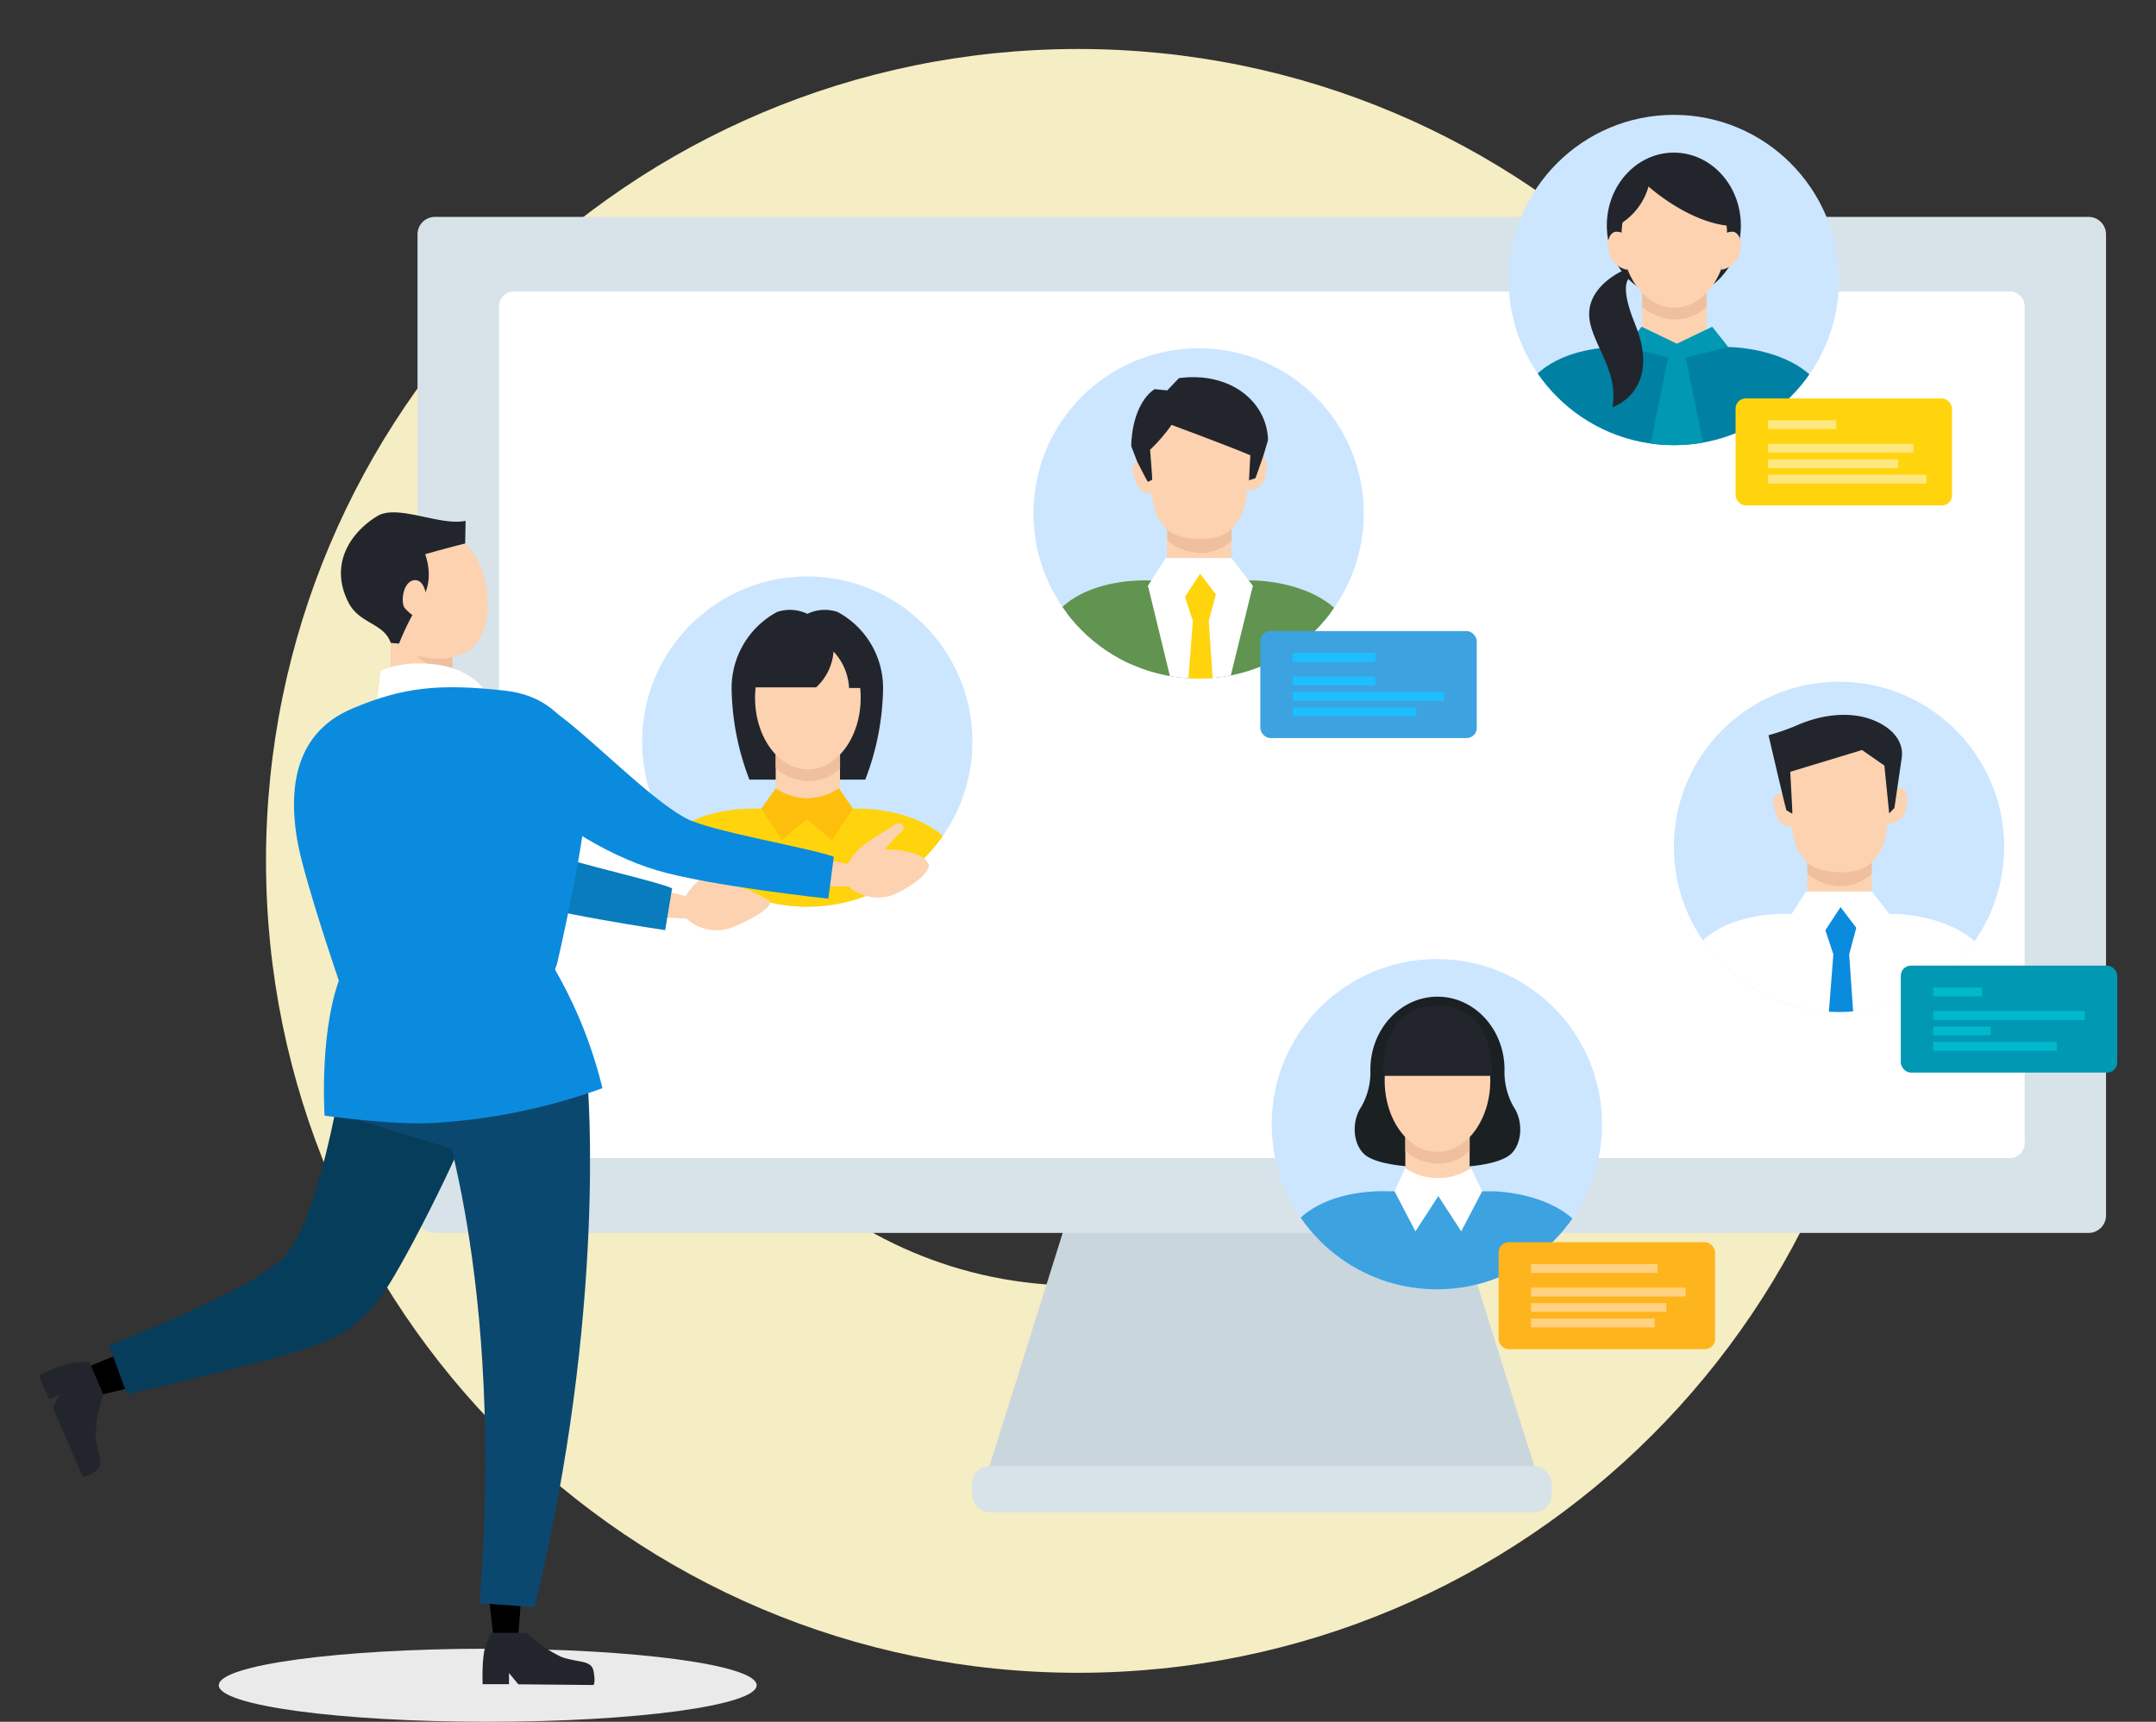 <svg xmlns="http://www.w3.org/2000/svg" width="616" height="492"><rect width="100%" height="100%" fill="#333333" stroke="none"/><defs><clipPath id="clippath"><circle class="cls-2" cx="230.66" cy="211.91" r="47.19" transform="rotate(-85.27 230.654 211.916)"/></clipPath><clipPath id="clippath-1"><circle class="cls-2" cx="342.46" cy="146.71" r="47.19"/></clipPath><clipPath id="clippath-2"><circle class="cls-2" cx="410.53" cy="321.24" r="47.19"/></clipPath><clipPath id="clippath-3"><circle class="cls-2" cx="525.43" cy="241.99" r="47.19"/></clipPath><clipPath id="clippath-4"><circle class="cls-2" cx="478.24" cy="80.01" r="47.19"/></clipPath><style>.cls-10,.cls-11,.cls-13,.cls-16,.cls-17,.cls-2,.cls-20,.cls-21,.cls-23,.cls-25,.cls-28,.cls-4,.cls-8{stroke-width:0}.cls-2{fill:none}.cls-8{fill:#3da2e0}.cls-10{fill:#0b8bdd}.cls-11{fill:#0b4870}.cls-13{fill:#22262c}.cls-16{fill:#d8e3e9}.cls-17{fill:#cce6ff}.cls-20{fill:#efbf9e}.cls-21{fill:#fff}.cls-23{fill:#ffd40c}.cls-25{fill:#fcd2b1}.cls-28{fill:#0098b3}</style></defs><g style="isolation:isolate"><g id="_レイヤー_1" data-name="レイヤー 1"><path d="M76 245.98C76 117.86 179.87 14 308.02 14S540 117.87 540 246.02 436.13 478 308.02 478 76 374.13 76 245.98Zm232.02 121.35c67.02 0 121.32-54.33 121.32-121.35s-54.33-121.32-121.35-121.32-121.32 54.33-121.32 121.35S241 367.33 308.02 367.36v-.03Z" style="fill:#f5edc3;fill-rule:evenodd;stroke-width:0"/><rect class="cls-21" x="134.03" y="70.8" width="453" height="272.65" rx="4.68" ry="4.68"/><path d="m281.36 423.25 24.75-78.85h108.87l24.75 78.85H281.36Z" style="fill:#c9d6dd;stroke-width:0"/><rect class="cls-16" x="277.73" y="418.94" width="165.62" height="13.19" rx="4.98" ry="4.98"/><path class="cls-16" d="M596.73 61.98H124.27a4.98 4.98 0 0 0-4.98 4.98v280.37a5 5 0 0 0 4.98 4.98h472.47a5 5 0 0 0 4.98-4.98V66.96a5 5 0 0 0-4.98-4.98Zm-18.25 264.7a4.255 4.255 0 0 1-4.24 4.24h-427.4a4.26 4.26 0 0 1-4.26-4.24V87.54a4.26 4.26 0 0 1 4.26-4.24h427.39c2.34.01 4.23 1.9 4.24 4.24v239.13Z"/><circle class="cls-17" cx="230.66" cy="211.91" r="47.19" transform="rotate(-85.27 230.654 211.916)"/><g style="clip-path:url(#clippath)"><path class="cls-13" d="M239.31 174.87c-2.84-.96-5.95-.77-8.65.54-2.69-1.31-5.79-1.5-8.63-.54a24.66 24.66 0 0 0-12.99 22.36c.19 8.75 1.91 17.39 5.08 25.55h33.1c3.17-8.15 4.89-16.8 5.08-25.55a24.67 24.67 0 0 0-12.99-22.36Z"/><path class="cls-25" d="M221.63 213.99H240v17.84h-18.37v-17.84Z"/><path class="cls-20" d="M221.63 213.99v5.58a14.85 14.85 0 0 0 9.45 3.61c3.33.01 6.54-1.28 8.93-3.61v-5.58h-18.37Z"/><ellipse class="cls-25" cx="230.82" cy="199.4" rx="15.09" ry="20.43"/><path class="cls-13" d="M230.98 176.48c-18.19 0-16.52 19.93-16.52 19.93h18.71a15.39 15.39 0 0 0 4.98-10.24c2.67 2.84 4.24 6.53 4.44 10.42h4.98s1.61-20.11-16.6-20.11Z"/><path class="cls-23" d="M246.82 231.08h-30.03s-38.14-2.55-30.75 32.54c0 0 7.79 28.08 7.79 38.38 0 2.57-.12 5.3-.32 8.43h74.91c-.67-3.95-1.05-7.95-1.16-11.96 0-10.8 7.53-34.93 7.53-34.93 8.71-32.06-27.98-32.46-27.98-32.46Z"/><path d="M239.71 225.27a17.39 17.39 0 0 1-9.11 2.85 16.69 16.69 0 0 1-8.97-2.85l-4.14 5.82 5.98 8.97 7.05-5.98 7.19 5.98 5.98-8.97-3.99-5.82Z" style="fill:#febe0c;stroke-width:0"/></g><ellipse cx="139.35" cy="481.56" rx="76.84" ry="10.44" style="stroke-width:0;fill:#eaeaea;mix-blend-mode:multiply"/><path class="cls-25" d="M127.97 173.51c-.16-3.99-2.31-7.97-7.01-7.73s-9.21 2.67-9.25 6.44-.2 29.05-.2 29.05l18.35-3.23-1.89-24.53Z"/><path class="cls-20" d="M129.33 191.19c-7.55.45-14.03-5.3-14.49-12.85-.02-.37-.03-.74-.02-1.1 4.16-.28 14.31 6.42 14.33 7.97l.18 5.98Z"/><path class="cls-25" d="M132.91 155.34c-6.4-5.76-12.63-7.81-18.25-6.52-4.18.81-8 2.9-10.94 5.98a16.225 16.225 0 0 0-2.85 14.61c1.99 4.8 8.09 8.39 8.09 8.39.78 1.85 1.65 3.66 2.61 5.42 1.65 3.99 9.7 4.56 11.58 4.92 2.48.29 4.99.04 7.35-.76 2.49-.8 4.96-1.41 7.41-6.74 2.73-5.92 1.83-19.11-5-25.31Z"/><path class="cls-13" d="m133.03 148.82-.12 6.48c-5.18 1.28-11.44 3.07-11.44 3.07s2.95 7.29-1.1 13.05a74.117 74.117 0 0 0-6.36 12.49l-2.37-.2c-1.99-5.78-9.01-5.38-12.14-11.66-5.72-11.44 1.38-20.39 8.31-24.59 5.8-3.49 18.01 2.95 25.21 1.36Z"/><path class="cls-25" d="M121.85 171.24s-.16-5.98-3.71-5.42c-2.87.54-3.69 5.8-2.61 7.79a13.36 13.36 0 0 0 5.16 3.75l1.16-6.12Z"/><path class="cls-4" d="m25.06 399.53-2.55-7.59s4.09-2.41 18.19-7.45l4.26 10.18c-15.52 3.71-19.91 4.86-19.91 4.86Z"/><path d="M99.49 296.57s-7.07 51.81-18.83 63.05c-9.96 9.72-49.52 24.81-49.52 24.81l5.14 13.95c26.11-5.98 41.47-9.96 51.15-13.05 11.96-3.83 17.04-8.77 22.34-16.2 5.3-7.43 24.89-44.66 32.28-68.39 7.39-23.73-40.19-25.05-42.57-4.16Z" style="fill:#063d5b;stroke-width:0"/><path class="cls-13" d="m25.48 389.11 4.09 9.43a36.384 36.384 0 0 0-2.23 11.68c.22 5.02 2.85 8.27 0 10.2s-3.69 1.59-3.69 1.59l-8.55-19.73 1.85-3.73-2.89 1.36-2.99-6.91s7.19-3.61 10.8-3.71l3.61-.18Z"/><path class="cls-11" d="m134.07 329.79-36.01-11.06 5.42-29.25 50.04-1.41a49.507 49.507 0 0 1 13.11 33.48l-32.56 8.25Z"/><path class="cls-4" d="m147.58 472.35-5.98.48s-1.63-13.63-3.33-28.54l10.98-2.97a295.21 295.21 0 0 1-1.67 31.03Z"/><path class="cls-11" d="M167.89 309.68c-5.76-27.34-43.62-18.11-43.62 2.27 0 0 20.19 52.63 12.75 146.15l15.68 1.16c20.84-85.11 15.19-149.58 15.19-149.58Z"/><path class="cls-13" d="M140.21 466.59h10.26c2.87 2.78 6.17 5.07 9.76 6.8 4.68 1.83 8.71.76 9.35 4.11s0 3.99 0 3.99l-21.5-.2-2.65-3.23v3.19h-7.53s-.38-7.97 1-11.38l1.32-3.27Z"/><path class="cls-25" d="m181.34 261.71 2.11-8.75 15.3 3.83-1.77 5.76-15.64-.84Z"/><path class="cls-25" d="M196.14 255.66c1.32-2.05 3.03-3.82 5.04-5.2 3.15-2.11 6.16-3.55 8.33-4.96s3.73.7 1.99 1.99a53.92 53.92 0 0 0-4.84 4.72c4.56.96 8.93 2.64 12.95 5 2.73 1.99-9.61 7.97-12.43 8.37-3.7.71-7.52-.23-10.46-2.57a5.683 5.683 0 0 1-.58-7.35Z"/><path d="M110.79 207.25c10.42 6.86 28.22 27.52 39.4 34.02 6.88 3.99 35.31 9.82 41.85 12.55l-1.99 11.96s-33.64-4.84-48.6-9.96c-14.97-5.12-30.43-15.94-43.42-29.01-12.99-13.07 3.35-25.77 12.77-19.55Z" style="fill:#087cbc;stroke-width:0"/><path class="cls-21" d="m107.71 200.02 1.08-8.35s6.08-3.23 16.5-1.69 14.07 8.45 14.07 8.45l-31.65 1.59Z"/><path class="cls-10" d="M100.87 202.37c14.29-5.98 24.53-7.13 43.54-5 19.01 2.13 23.91 19.29 23.12 31.53-.9 14.35-8.15 45.54-8.15 45.54-3.55 18.23-53.94 31.71-62.43 6.18 0 0-9.96-29.03-11.96-40.19-4.11-23.46 5.2-33.66 15.88-38.04Z"/><path class="cls-10" d="m98.08 277.08 58.11-3.99c7.3 11.69 12.69 24.47 15.94 37.86-15.63 5.66-32 9.02-48.6 9.96-11.68.62-30.79-2.11-30.79-2.11s-1.73-26.15 5.34-41.73Z"/><path class="cls-25" d="m227.87 253.08 1.77-8.81 15.46 3.25-1.57 5.82-15.66-.26Z"/><path class="cls-25" d="M242.44 246.47a18.32 18.32 0 0 1 4.86-5.4c3.07-2.23 5.98-3.77 8.11-5.26 2.13-1.49 3.75.54 1.99 1.99a57.193 57.193 0 0 0-4.68 4.92s10.32-.22 12.49 3.99c1.57 2.97-8.65 8.95-11.48 9.43-3.67.83-7.51.03-10.54-2.19a5.681 5.681 0 0 1-.76-7.47Z"/><path class="cls-10" d="M155.35 201.29c10.76 6.48 29.21 26.44 40.65 32.54 7.03 3.75 35.67 8.49 42.23 11l-1.57 11.96s-33.88-3.61-48.94-8.09c-15.07-4.48-30.99-14.83-44.46-27.4-13.47-12.57 2.43-25.87 12.1-20.01Z"/><circle class="cls-17" cx="342.46" cy="146.71" r="47.19"/><g style="clip-path:url(#clippath-1)"><path class="cls-25" d="M333.41 148.78h18.37v17.84h-18.37v-17.84Z"/><path class="cls-20" d="M333.51 148.82v5.58a14.85 14.85 0 0 0 9.45 3.61c3.33.01 6.54-1.28 8.93-3.61v-5.58h-18.37Z"/><path class="cls-25" d="M351.78 151.25c3.67-3.99 3.79-6.32 4.6-10.92 1.99-.68 3.59-.32 5.1-3.79 1.83-9.59-3.37-5.8-3.37-5.8.92-2.69.98-5.02-.66-9.45a15.402 15.402 0 0 0-14.59-9.74c-9.65.16-11.96 4.72-13.51 7.05a27.537 27.537 0 0 0-2.11 12.77c-.26 0-4.7-.46-3.33 4.38 1.38 4.84 2.65 5 5.1 5.24.82 4.6.98 6.86 4.38 10.24 3.41 3.39 14.71 4.03 18.37 0Z"/><path class="cls-13" d="m333.51 111.56-3.61-.36c-3.15 1.99-6.46 7.35-6.7 16.26 0 0 1.57 4.14 1.69 4.4s2.93 5.82 3.09 5.82 1.06-.56 1.2-.56-.6-8.57-.58-8.59c2.27-2.17 4.33-4.55 6.14-7.11 0 0 14.97 5.52 22.5 8.67l-.38 7.15 1.85-.6 2.21-6.28 1.38-4.6c-.28-10.9-10.68-19.65-25.45-17.72l-3.35 3.51Z"/><path d="M363.2 183.16c-5.98 14.51 3.13 44.42 5.3 50.66 3.81 10.96 15.94 15.19 18.05 6.2 1.04-3.39 3.25-44.14.82-56.38s-19.65-11.66-24.17-.48Zm-41.49 0c5.86 14.51-3.15 44.42-5.3 50.66-3.83 10.96-15.94 15.19-18.07 6.2-1.02-3.39-3.23-44.14-.8-56.38 2.43-12.24 19.65-11.66 24.17-.48Z" style="fill:#567f46;stroke-width:0"/><path d="M358.62 165.88h-30.03s-38.14-2.47-30.77 32.56c0 0 7.79 28.08 7.79 38.38 0 2.57-.12 5.3-.34 8.43h74.91c-.66-3.95-1.04-7.95-1.16-11.96 0-10.78 7.55-34.91 7.55-34.91 8.71-32.1-27.96-32.5-27.96-32.5Z" style="fill:#619450;stroke-width:0"/><path class="cls-21" d="m327.99 167.38 14.91 61.3 15.05-61.3L342.9 161l-14.91 6.38Z"/><path class="cls-23" d="m348.17 166.94-5.28-5.94-5.52 5.94 3.45 10.5-2.51 32.38 4.58 18.85 4.68-18.91-2.21-32.32 2.81-10.5Z"/><path class="cls-21" d="m333.05 159.46-5.06 7.91 4.64 12.2 10.26-15.62 11.3 14.81 3.75-11.38-6.08-7.91h-18.81Z"/></g><rect class="cls-8" x="360.09" y="180.33" width="61.84" height="30.57" rx="2.89" ry="2.89"/><path d="M369.34 193.32h23.61v2.53h-23.61v-2.53Zm0-6.73h23.61v2.53h-23.61v-2.53Zm0 11.14h43.32v2.53h-43.32v-2.53Zm0 4.4h35.33v2.53h-35.33v-2.53Z" style="fill:#1dbfff;stroke-width:0"/><circle class="cls-17" cx="410.53" cy="321.24" r="47.19"/><g style="clip-path:url(#clippath-2)"><path d="M432.43 316.22a20.17 20.17 0 0 1-2.57-10.58c0-11.52-8.57-20.84-19.15-20.84s-19.17 9.33-19.17 20.84c.14 3.7-.75 7.36-2.57 10.58-3.17 4.66-2.29 11.84 1.79 14.31 4.62 2.79 14.79 3.11 20.31 3.11s14.97-.32 19.57-3.11c4.09-2.35 4.98-9.63 1.79-14.31Z" style="fill:#1b2023;stroke-width:0"/><path class="cls-25" d="M401.52 323.31h18.37v17.84h-18.37v-17.84Z"/><path class="cls-20" d="M401.52 323.31v5.58a14.85 14.85 0 0 0 9.45 3.61c3.33.01 6.54-1.28 8.93-3.61v-5.58h-18.37Z"/><ellipse class="cls-25" cx="410.71" cy="308.72" rx="15.09" ry="20.43"/><path class="cls-13" d="M410.67 287.4c-17 0-15.42 20.03-15.42 20.03h30.93s1.49-20.03-15.5-20.03Z"/><path class="cls-8" d="M426.71 340.41h-30.05s-38.14-2.47-30.77 32.54c0 0 7.79 28.08 7.79 38.38 0 2.59-.12 5.3-.32 8.43h74.91c-.67-3.95-1.05-7.95-1.16-11.96 0-10.8 7.55-34.93 7.55-34.93 8.71-32.06-27.96-32.46-27.96-32.46Z"/><path class="cls-21" d="M420.29 333.79a16.91 16.91 0 0 1-18.79 0l-3.07 6.62 5.98 11.44 6.54-10.08 6.54 10.08 5.98-11.44-3.17-6.62Z"/></g><rect x="428.17" y="354.96" width="61.84" height="30.57" rx="2.89" ry="2.89" style="fill:#feb41c;stroke-width:0"/><path d="M437.43 367.95h44.2v2.53h-44.2v-2.53Zm0-6.74h36.15v2.53h-36.15v-2.53Zm0 11.14h38.66v2.53h-38.66v-2.53Zm0 4.41h35.33v2.53h-35.33v-2.53Z" style="fill:#ffd180;stroke-width:0"/><circle class="cls-17" cx="525.43" cy="241.99" r="47.19"/><g style="clip-path:url(#clippath-3)"><path class="cls-25" d="M516.39 244.04h18.37v17.84h-18.37v-17.84Z"/><path class="cls-20" d="M516.39 244.04v5.58a14.85 14.85 0 0 0 9.45 3.61c3.34 0 6.55-1.29 8.95-3.61v-5.58H516.4Z"/><path class="cls-25" d="M534.78 246.47c3.65-3.99 3.79-6.32 4.58-10.92 1.89-.68 3.59-.32 5.1-3.79 1.85-9.59-3.35-5.8-3.35-5.8.9-2.69.96-5.02-.68-9.45a15.404 15.404 0 0 0-14.57-9.74c-9.67.16-11.96 4.72-13.51 7.05a27.424 27.424 0 0 0-2.13 12.77c-.26 0-4.7-.46-3.31 4.38 1.39 4.84 2.63 5 5.08 5.24.82 4.6.98 6.88 4.38 10.24 3.41 3.37 14.73 4.09 18.39 0Z"/><path class="cls-13" d="M512.6 207.61c-2.39.96-4.83 1.79-7.31 2.49 0 0 4.98 21.46 5.14 21.46s1.51.94 1.65.94-.62-11.86-.58-11.96l20.51-6.22 6.38 4.44 1.38 13.67 1.49-1.55 2.13-14.59c.54-4.82-3.23-8.73-8.81-10.76-6.12-2.19-14.01-1.59-21.98 2.07Z"/><path class="cls-21" d="M541.59 261.16h-30.03s-38.14-2.47-30.77 32.54c0 0 7.79 28.08 7.79 38.38 0 2.57-.12 5.3-.34 8.43h74.93c-.67-3.95-1.07-7.95-1.18-11.96 0-10.78 7.55-34.91 7.55-34.91 8.71-32.08-27.96-32.48-27.96-32.48Z"/><path class="cls-21" d="m510.97 262.63 14.91 61.3 15.05-61.3-15.05-6.38-14.91 6.38Z"/><path class="cls-10" d="m531.15 262.21-5.28-5.96-5.52 5.96 3.47 10.5-2.53 32.36 4.58 18.85 4.7-18.91-2.23-32.3 2.81-10.5Z"/><path class="cls-21" d="m516.03 254.72-5.06 7.91 4.64 12.2 10.26-15.62 11.3 14.81 3.75-11.38-6.08-7.91h-18.81Z"/></g><rect class="cls-28" x="543.09" y="275.92" width="61.84" height="30.57" rx="2.89" ry="2.89"/><path d="M552.34 288.92h43.32v2.53h-43.32v-2.53Zm0-6.74h13.93v2.53h-13.93v-2.53Zm0 11.14h16.44v2.53h-16.44v-2.53Zm0 4.4h35.33v2.53h-35.33v-2.53Z" style="fill:#00b9cc;stroke-width:0"/><circle class="cls-17" cx="478.24" cy="80.01" r="47.19"/><g style="clip-path:url(#clippath-4)"><ellipse class="cls-13" cx="478.24" cy="64.43" rx="19.15" ry="20.82"/><path class="cls-25" d="M469.2 82.08h18.37v17.84H469.2V82.08Z"/><path class="cls-20" d="M469.2 82.08v5.58a14.85 14.85 0 0 0 9.45 3.61c3.33.01 6.54-1.28 8.93-3.61v-5.58h-18.37Z"/><ellipse class="cls-25" cx="478.38" cy="67.5" rx="15.09" ry="20.43"/><path class="cls-25" d="M464.91 67.64c-.75-.9-1.86-1.42-3.03-1.43-1.99 0-3.03 2.99-2.21 5.62.5 2.67 2.58 4.76 5.24 5.26v-9.45Zm26.96 0c.75-.9 1.86-1.42 3.03-1.43 1.99 0 3.03 2.99 2.21 5.62a6.576 6.576 0 0 1-5.24 5.26v-9.45Z"/><path class="cls-13" d="M478.56 44.58c-18.21 0-16.52 19.93-16.52 19.93a18.5 18.5 0 0 0 8.97-11.22s11.96 10.86 24.21 11.32c-.06 0 1.55-20.03-16.66-20.03Z"/><path d="M494.41 99.18h-30.03s-38.14-2.47-30.77 32.56c0 0 7.79 28.06 7.79 38.36 0 2.59-.12 5.32-.34 8.43h74.91c-.66-3.95-1.04-7.95-1.16-11.96 0-10.8 7.55-34.91 7.55-34.91 8.71-32.08-27.96-32.48-27.96-32.48Z" style="fill:#0081a3;stroke-width:0"/><path class="cls-28" d="m493.81 99.18-4.62-5.82-10.08 4.86-10.08-4.86-4.62 5.82 12.22 2.97-5.34 26.23a13.08 13.08 0 0 0 15.68 0l-5.34-26.23 12.2-2.97Z"/><path class="cls-13" d="M463.66 77.34s-9.27 3.99-9.61 11.96 8.65 15.94 6.64 27.08c0 0 14.33-4.64 6.42-23.91-4.5-10.94-1.71-12.89-1.71-12.89l-1.73-2.23Z"/></g><rect class="cls-23" x="495.88" y="113.85" width="61.84" height="30.57" rx="2.89" ry="2.89"/><path d="M505.13 126.82h41.57v2.53h-41.57v-2.53Zm0-6.73h19.51v2.53h-19.51v-2.53Zm0 11.16h37.21v2.53h-37.21v-2.53Zm0 4.4h45.26v2.53h-45.26v-2.53Z" style="fill:#ffe780;stroke-width:0"/><path class="cls-2" d="M0-1h616v494H0z"/></g></g></svg>